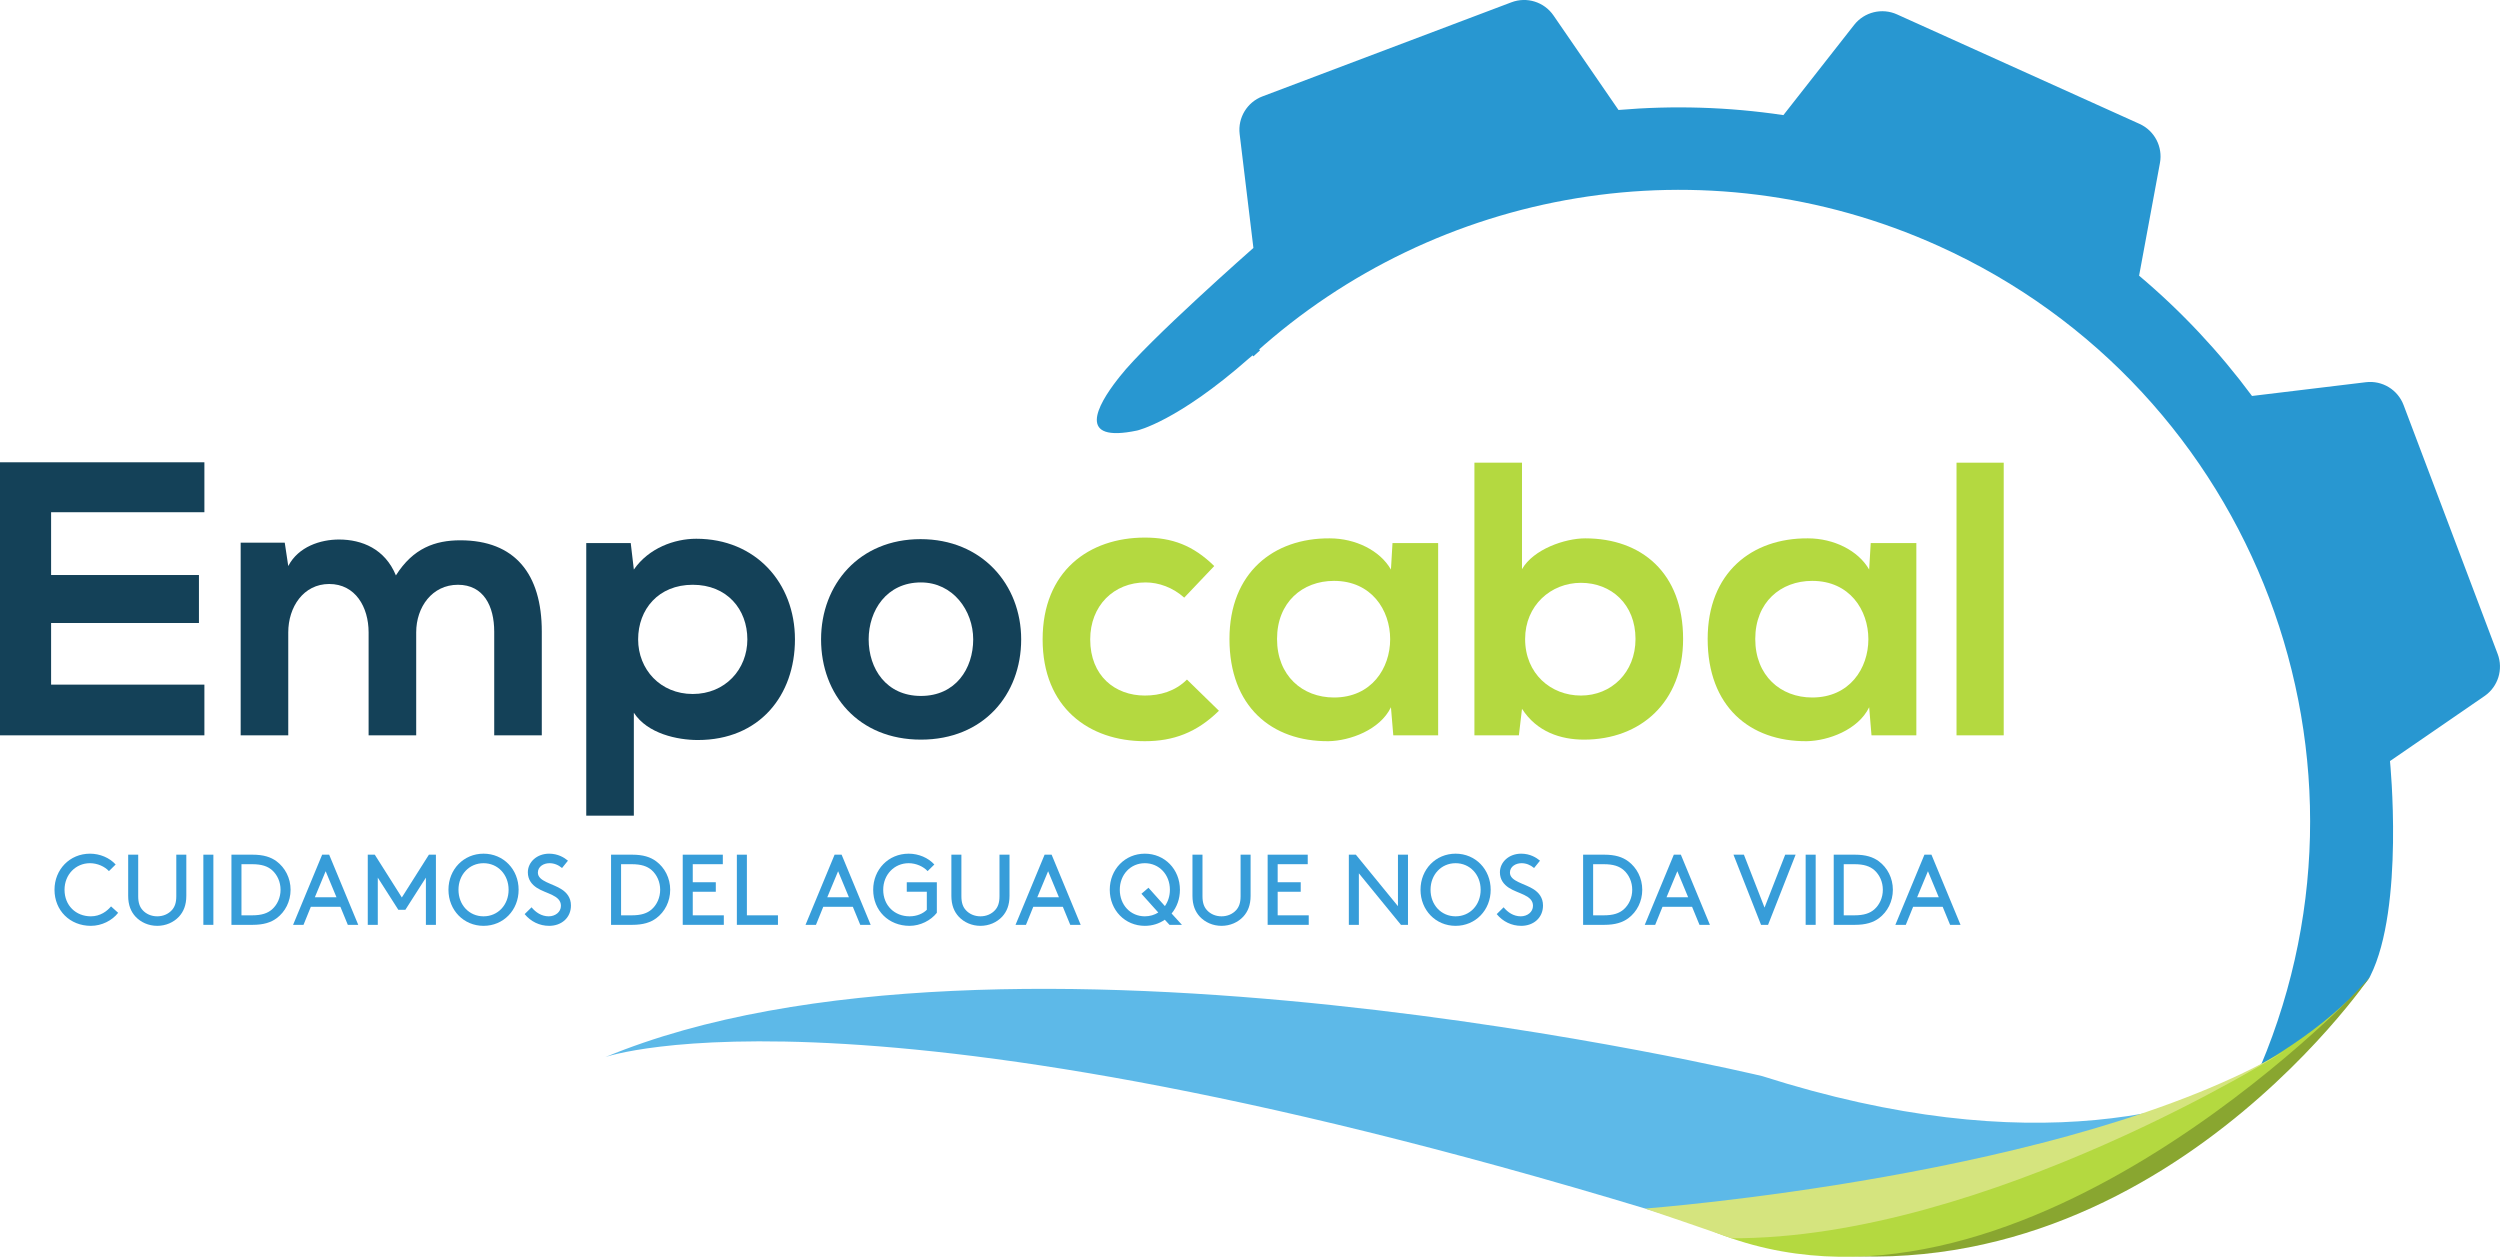 <?xml version="1.0" encoding="UTF-8"?>
<svg xmlns="http://www.w3.org/2000/svg" xmlns:xlink="http://www.w3.org/1999/xlink" width="871.85pt" height="438.3pt" viewBox="0 0 871.85 438.3" version="1.1">
<defs>
<clipPath id="clip1">
  <path d="M 382 0 L 871.852 0 L 871.852 377 L 382 377 Z M 382 0 "/>
</clipPath>
<clipPath id="clip2">
  <path d="M 613 340 L 827 340 L 827 438.301 L 613 438.301 Z M 613 340 "/>
</clipPath>
<clipPath id="clip3">
  <path d="M 596 345 L 823 345 L 823 438.301 L 596 438.301 Z M 596 345 "/>
</clipPath>
</defs>
<g id="surface1">
<path style=" stroke:none;fill-rule:nonzero;fill:rgb(8.199%,25.499%,34.499%);fill-opacity:1;" d="M 71.281 256.441 L 0 256.441 L 0 161.219 L 71.281 161.219 L 71.281 178.633 L 17.82 178.633 L 17.82 200.531 L 69.379 200.531 L 69.379 217.266 L 17.82 217.266 L 17.82 238.758 L 71.281 238.758 "/>
<path style=" stroke:none;fill-rule:nonzero;fill:rgb(8.199%,25.499%,34.499%);fill-opacity:1;" d="M 128.547 256.441 L 128.547 220.531 C 128.547 211.688 123.922 203.66 114.809 203.66 C 105.828 203.66 100.527 211.688 100.527 220.531 L 100.527 256.441 L 83.93 256.441 L 83.93 189.242 L 99.301 189.242 L 100.527 197.402 C 104.062 190.602 111.816 188.152 118.211 188.152 C 126.234 188.152 134.262 191.418 138.07 200.672 C 144.055 191.148 151.809 188.426 160.516 188.426 C 179.559 188.426 188.945 200.125 188.945 220.258 L 188.945 256.441 L 172.352 256.441 L 172.352 220.258 C 172.352 211.414 168.68 203.934 159.699 203.934 C 150.723 203.934 145.145 211.688 145.145 220.531 L 145.145 256.441 "/>
<path style=" stroke:none;fill-rule:nonzero;fill:rgb(8.199%,25.499%,34.499%);fill-opacity:1;" d="M 260.633 222.98 C 260.633 212.504 253.559 203.934 241.59 203.934 C 229.617 203.934 222.543 212.504 222.543 222.98 C 222.543 233.453 230.297 242.023 241.59 242.023 C 252.879 242.023 260.633 233.453 260.633 222.98 M 204.449 284.465 L 204.449 189.379 L 219.961 189.379 L 221.047 198.629 C 226.219 191.145 235.195 187.883 242.812 187.883 C 263.488 187.883 277.23 203.254 277.23 222.98 C 277.23 242.566 264.852 258.074 243.355 258.074 C 236.281 258.074 225.809 255.898 221.047 248.555 L 221.047 284.465 "/>
<path style=" stroke:none;fill-rule:nonzero;fill:rgb(8.199%,25.499%,34.499%);fill-opacity:1;" d="M 302.938 222.98 C 302.938 233.18 309.059 242.703 321.164 242.703 C 333.273 242.703 339.395 233.18 339.395 222.98 C 339.395 212.91 332.32 203.117 321.164 203.117 C 309.195 203.117 302.938 212.91 302.938 222.98 M 356.125 222.98 C 356.125 242.297 342.93 257.938 321.164 257.938 C 299.398 257.938 286.34 242.297 286.34 222.98 C 286.34 203.797 299.672 188.02 321.031 188.02 C 342.387 188.02 356.125 203.797 356.125 222.98 "/>
<path style=" stroke:none;fill-rule:nonzero;fill:rgb(70.599%,85.1%,25.099%);fill-opacity:1;" d="M 425.09 247.871 C 417.336 255.488 409.176 258.484 399.242 258.484 C 379.793 258.484 363.605 246.785 363.605 222.98 C 363.605 199.172 379.793 187.477 399.242 187.477 C 408.766 187.477 416.113 190.195 423.457 197.406 L 412.984 208.422 C 409.039 204.887 404.141 203.117 399.516 203.117 C 388.363 203.117 380.199 211.281 380.199 222.98 C 380.199 235.766 388.906 242.566 399.242 242.566 C 404.551 242.566 409.855 241.07 413.938 236.988 "/>
<path style=" stroke:none;fill-rule:nonzero;fill:rgb(70.599%,85.1%,25.099%);fill-opacity:1;" d="M 445.355 222.844 C 445.355 235.629 454.199 243.246 465.215 243.246 C 491.336 243.246 491.336 202.574 465.215 202.574 C 454.199 202.574 445.355 210.055 445.355 222.844 M 485.621 189.379 L 501.539 189.379 L 501.539 256.441 L 485.895 256.441 L 485.078 246.648 C 481.27 254.539 470.797 258.348 463.312 258.484 C 443.453 258.617 428.762 246.379 428.762 222.844 C 428.762 199.719 444.133 187.609 463.719 187.746 C 472.699 187.746 481.27 191.965 485.078 198.629 "/>
<path style=" stroke:none;fill-rule:nonzero;fill:rgb(70.599%,85.1%,25.099%);fill-opacity:1;" d="M 531.871 222.844 C 531.871 234.949 540.848 242.566 551.324 242.566 C 561.934 242.566 570.367 234.539 570.367 222.844 C 570.367 210.734 561.934 203.254 551.324 203.254 C 540.848 203.254 531.871 211.145 531.871 222.844 M 530.781 161.355 L 530.781 198.492 C 534.727 191.555 545.746 187.746 552.82 187.746 C 572.406 187.746 586.965 199.719 586.965 222.844 C 586.965 244.879 572.137 257.938 552.41 257.938 C 544.25 257.938 535.949 255.219 530.781 247.191 L 529.695 256.441 L 514.188 256.441 L 514.188 161.355 "/>
<path style=" stroke:none;fill-rule:nonzero;fill:rgb(70.599%,85.1%,25.099%);fill-opacity:1;" d="M 612.129 222.844 C 612.129 235.629 620.969 243.246 631.988 243.246 C 658.105 243.246 658.105 202.574 631.988 202.574 C 620.969 202.574 612.129 210.055 612.129 222.844 M 652.395 189.379 L 668.309 189.379 L 668.309 256.441 L 652.664 256.441 L 651.852 246.648 C 648.039 254.539 637.566 258.348 630.086 258.484 C 610.223 258.617 595.531 246.379 595.531 222.844 C 595.531 199.719 610.902 187.609 630.492 187.746 C 639.473 187.746 648.039 191.965 651.852 198.629 "/>
<path style=" stroke:none;fill-rule:nonzero;fill:rgb(70.599%,85.1%,25.099%);fill-opacity:1;" d="M 682.316 256.441 L 698.777 256.441 L 698.777 161.355 L 682.316 161.355 Z M 682.316 256.441 "/>
<path style=" stroke:none;fill-rule:nonzero;fill:rgb(21.599%,61.6%,85.1%);fill-opacity:1;" d="M 31.383 297.711 C 34.879 297.711 38.199 299.145 40.332 301.484 L 37.988 303.793 C 36.555 302.219 34.004 301.031 31.383 301.031 C 26.383 301.031 22.504 305.016 22.504 310.297 C 22.504 315.816 26.488 319.559 31.695 319.559 C 34.984 319.559 37.359 317.742 38.723 316.098 L 41.203 318.336 C 39.109 321.027 35.473 322.879 31.695 322.879 C 24.391 322.879 19.008 317.531 19.008 310.297 C 19.008 303.234 24.32 297.711 31.383 297.711 "/>
<path style=" stroke:none;fill-rule:nonzero;fill:rgb(21.599%,61.6%,85.1%);fill-opacity:1;" d="M 47.254 319.664 C 45.68 317.949 44.699 315.68 44.699 312.395 L 44.699 298.059 L 48.195 298.059 L 48.195 312.566 C 48.195 314.875 48.758 316.309 49.734 317.391 C 50.961 318.754 52.777 319.559 54.84 319.559 C 56.902 319.559 58.719 318.754 59.941 317.391 C 60.922 316.309 61.48 314.875 61.48 312.566 L 61.48 298.059 L 64.977 298.059 L 64.977 312.395 C 64.977 315.68 63.996 317.949 62.426 319.664 C 60.57 321.656 57.844 322.879 54.84 322.879 C 51.832 322.879 49.105 321.656 47.254 319.664 "/>
<path style=" stroke:none;fill-rule:nonzero;fill:rgb(21.599%,61.6%,85.1%);fill-opacity:1;" d="M 70.918 322.531 L 74.414 322.531 L 74.414 298.059 L 70.918 298.059 Z M 70.918 322.531 "/>
<path style=" stroke:none;fill-rule:nonzero;fill:rgb(21.599%,61.6%,85.1%);fill-opacity:1;" d="M 94.867 303.441 C 93.328 302.113 91.301 301.379 87.875 301.379 L 84.207 301.379 L 84.207 319.211 L 87.875 319.211 C 91.301 319.211 93.328 318.477 94.867 317.145 C 96.719 315.504 97.84 313.02 97.84 310.297 C 97.84 307.566 96.719 305.086 94.867 303.441 M 80.711 322.531 L 80.711 298.059 L 88.051 298.059 C 91.93 298.059 94.449 298.898 96.441 300.367 C 99.445 302.605 101.336 306.238 101.336 310.297 C 101.336 314.352 99.48 317.984 96.473 320.223 C 94.48 321.691 91.93 322.531 88.051 322.531 "/>
<path style=" stroke:none;fill-rule:nonzero;fill:rgb(21.599%,61.6%,85.1%);fill-opacity:1;" d="M 109.797 312.918 L 117.348 312.918 L 113.57 303.828 Z M 118.711 316.238 L 108.398 316.238 L 105.844 322.531 L 102.211 322.531 L 112.348 298.059 L 114.793 298.059 L 124.934 322.531 L 121.297 322.531 "/>
<path style=" stroke:none;fill-rule:nonzero;fill:rgb(21.599%,61.6%,85.1%);fill-opacity:1;" d="M 141.363 317.285 L 138.914 317.285 L 131.75 306.066 L 131.75 322.531 L 128.254 322.531 L 128.254 298.059 L 130.699 298.059 L 140.137 312.984 L 149.578 298.059 L 152.023 298.059 L 152.023 322.531 L 148.527 322.531 L 148.527 306.066 "/>
<path style=" stroke:none;fill-rule:nonzero;fill:rgb(21.599%,61.6%,85.1%);fill-opacity:1;" d="M 168.633 319.559 C 173.629 319.559 177.371 315.609 177.371 310.293 C 177.371 305.016 173.629 301.031 168.633 301.031 C 163.633 301.031 159.891 305.016 159.891 310.293 C 159.891 315.609 163.633 319.559 168.633 319.559 M 168.633 297.711 C 175.551 297.711 180.863 303.164 180.863 310.293 C 180.863 317.426 175.551 322.879 168.633 322.879 C 161.711 322.879 156.395 317.426 156.395 310.293 C 156.395 303.164 161.711 297.711 168.633 297.711 "/>
<path style=" stroke:none;fill-rule:nonzero;fill:rgb(21.599%,61.6%,85.1%);fill-opacity:1;" d="M 185.375 316.414 C 186.809 318.16 188.836 319.559 191.355 319.559 C 193.625 319.559 195.617 318.09 195.617 315.891 C 195.617 312.148 190.445 311.727 187.195 309.598 C 185.445 308.441 184.082 306.766 184.082 304.211 C 184.082 300.645 187.23 297.711 191.492 297.711 C 194.605 297.711 196.773 299.074 198.066 300.156 L 196.004 302.711 C 194.676 301.59 193.172 301.031 191.633 301.031 C 189.605 301.031 187.578 302.184 187.578 304.316 C 187.578 307.43 192.785 308.094 195.934 310.191 C 197.574 311.273 199.113 312.984 199.113 315.781 C 199.113 320.082 195.793 322.879 191.527 322.879 C 188.172 322.879 185.133 321.41 182.965 318.789 "/>
<path style=" stroke:none;fill-rule:nonzero;fill:rgb(21.599%,61.6%,85.1%);fill-opacity:1;" d="M 227.258 303.441 C 225.719 302.113 223.691 301.379 220.266 301.379 L 216.594 301.379 L 216.594 319.211 L 220.266 319.211 C 223.691 319.211 225.719 318.477 227.258 317.145 C 229.109 315.504 230.227 313.02 230.227 310.297 C 230.227 307.566 229.109 305.086 227.258 303.441 M 213.098 322.531 L 213.098 298.059 L 220.441 298.059 C 224.32 298.059 226.836 298.898 228.828 300.367 C 231.836 302.605 233.723 306.238 233.723 310.297 C 233.723 314.352 231.871 317.984 228.863 320.223 C 226.871 321.691 224.32 322.531 220.441 322.531 "/>
<path style=" stroke:none;fill-rule:nonzero;fill:rgb(21.599%,61.6%,85.1%);fill-opacity:1;" d="M 249.629 307.672 L 249.629 310.992 L 241.59 310.992 L 241.59 319.211 L 252.426 319.211 L 252.426 322.531 L 238.094 322.531 L 238.094 298.059 L 252.078 298.059 L 252.078 301.379 L 241.59 301.379 L 241.59 307.672 "/>
<path style=" stroke:none;fill-rule:nonzero;fill:rgb(21.599%,61.6%,85.1%);fill-opacity:1;" d="M 260.469 319.211 L 271.305 319.211 L 271.305 322.531 L 256.973 322.531 L 256.973 298.059 L 260.469 298.059 "/>
<path style=" stroke:none;fill-rule:nonzero;fill:rgb(21.599%,61.6%,85.1%);fill-opacity:1;" d="M 288.504 312.918 L 296.055 312.918 L 292.281 303.828 Z M 297.418 316.238 L 287.105 316.238 L 284.555 322.531 L 280.918 322.531 L 291.059 298.059 L 293.504 298.059 L 303.641 322.531 L 300.008 322.531 "/>
<path style=" stroke:none;fill-rule:nonzero;fill:rgb(21.599%,61.6%,85.1%);fill-opacity:1;" d="M 326.715 318.336 C 324.617 320.992 320.98 322.879 317.203 322.879 C 309.898 322.879 304.516 317.531 304.516 310.297 C 304.516 303.234 309.828 297.711 316.891 297.711 C 320.387 297.711 323.707 299.145 325.84 301.484 L 323.496 303.793 C 322.066 302.219 319.512 301.031 316.891 301.031 C 311.891 301.031 308.012 305.016 308.012 310.297 C 308.012 315.816 311.996 319.559 317.203 319.559 C 319.793 319.559 321.926 318.578 323.219 317.285 L 323.219 310.992 L 316.227 310.992 L 316.227 307.672 L 326.715 307.672 "/>
<path style=" stroke:none;fill-rule:nonzero;fill:rgb(21.599%,61.6%,85.1%);fill-opacity:1;" d="M 334.336 319.664 C 332.762 317.949 331.781 315.68 331.781 312.395 L 331.781 298.059 L 335.277 298.059 L 335.277 312.566 C 335.277 314.875 335.84 316.309 336.816 317.391 C 338.039 318.754 339.859 319.559 341.922 319.559 C 343.984 319.559 345.801 318.754 347.023 317.391 C 348.004 316.309 348.562 314.875 348.562 312.566 L 348.562 298.059 L 352.059 298.059 L 352.059 312.395 C 352.059 315.68 351.078 317.949 349.508 319.664 C 347.652 321.656 344.93 322.879 341.922 322.879 C 338.914 322.879 336.188 321.656 334.336 319.664 "/>
<path style=" stroke:none;fill-rule:nonzero;fill:rgb(21.599%,61.6%,85.1%);fill-opacity:1;" d="M 361.742 312.918 L 369.293 312.918 L 365.52 303.828 Z M 370.656 316.238 L 360.344 316.238 L 357.793 322.531 L 354.156 322.531 L 364.297 298.059 L 366.742 298.059 L 376.879 322.531 L 373.242 322.531 "/>
<path style=" stroke:none;fill-rule:nonzero;fill:rgb(21.599%,61.6%,85.1%);fill-opacity:1;" d="M 399.254 319.559 C 401 319.559 402.609 319.07 403.938 318.23 L 398.066 311.691 L 400.512 309.594 L 406.246 315.992 C 407.328 314.453 407.992 312.496 407.992 310.293 C 407.992 305.016 404.254 301.031 399.254 301.031 C 394.254 301.031 390.516 305.016 390.516 310.293 C 390.516 315.609 394.254 319.559 399.254 319.559 M 399.254 297.711 C 406.176 297.711 411.488 303.164 411.488 310.293 C 411.488 313.512 410.406 316.379 408.586 318.578 L 412.188 322.531 L 407.855 322.531 L 406.211 320.746 C 404.254 322.109 401.875 322.879 399.254 322.879 C 392.332 322.879 387.02 317.426 387.02 310.293 C 387.02 303.164 392.332 297.711 399.254 297.711 "/>
<path style=" stroke:none;fill-rule:nonzero;fill:rgb(21.599%,61.6%,85.1%);fill-opacity:1;" d="M 418.41 319.664 C 416.84 317.949 415.859 315.68 415.859 312.395 L 415.859 298.059 L 419.355 298.059 L 419.355 312.566 C 419.355 314.875 419.914 316.309 420.891 317.391 C 422.117 318.754 423.934 319.559 425.996 319.559 C 428.059 319.559 429.879 318.754 431.102 317.391 C 432.078 316.309 432.641 314.875 432.641 312.566 L 432.641 298.059 L 436.133 298.059 L 436.133 312.395 C 436.133 315.68 435.156 317.949 433.582 319.664 C 431.73 321.656 429.004 322.879 425.996 322.879 C 422.988 322.879 420.266 321.656 418.41 319.664 "/>
<path style=" stroke:none;fill-rule:nonzero;fill:rgb(21.599%,61.6%,85.1%);fill-opacity:1;" d="M 453.613 307.672 L 453.613 310.992 L 445.574 310.992 L 445.574 319.211 L 456.41 319.211 L 456.41 322.531 L 442.078 322.531 L 442.078 298.059 L 456.059 298.059 L 456.059 301.379 L 445.574 301.379 L 445.574 307.672 "/>
<path style=" stroke:none;fill-rule:nonzero;fill:rgb(21.599%,61.6%,85.1%);fill-opacity:1;" d="M 473.891 304.562 L 473.891 322.531 L 470.395 322.531 L 470.395 298.059 L 472.84 298.059 L 487.523 316.027 L 487.523 298.059 L 491.02 298.059 L 491.02 322.531 L 488.574 322.531 "/>
<path style=" stroke:none;fill-rule:nonzero;fill:rgb(21.599%,61.6%,85.1%);fill-opacity:1;" d="M 507.625 319.559 C 512.625 319.559 516.363 315.609 516.363 310.293 C 516.363 305.016 512.625 301.031 507.625 301.031 C 502.625 301.031 498.887 305.016 498.887 310.293 C 498.887 315.609 502.625 319.559 507.625 319.559 M 507.625 297.711 C 514.547 297.711 519.859 303.164 519.859 310.293 C 519.859 317.426 514.547 322.879 507.625 322.879 C 500.703 322.879 495.391 317.426 495.391 310.293 C 495.391 303.164 500.703 297.711 507.625 297.711 "/>
<path style=" stroke:none;fill-rule:nonzero;fill:rgb(21.599%,61.6%,85.1%);fill-opacity:1;" d="M 524.371 316.414 C 525.805 318.16 527.832 319.559 530.348 319.559 C 532.621 319.559 534.613 318.09 534.613 315.891 C 534.613 312.148 529.438 311.727 526.188 309.598 C 524.441 308.441 523.078 306.766 523.078 304.211 C 523.078 300.645 526.223 297.711 530.488 297.711 C 533.602 297.711 535.766 299.074 537.059 300.156 L 534.996 302.711 C 533.672 301.59 532.168 301.031 530.629 301.031 C 528.602 301.031 526.574 302.184 526.574 304.316 C 526.574 307.43 531.781 308.094 534.93 310.191 C 536.57 311.273 538.109 312.984 538.109 315.781 C 538.109 320.082 534.789 322.879 530.523 322.879 C 527.168 322.879 524.125 321.41 521.961 318.789 "/>
<path style=" stroke:none;fill-rule:nonzero;fill:rgb(21.599%,61.6%,85.1%);fill-opacity:1;" d="M 566.25 303.441 C 564.715 302.113 562.688 301.379 559.262 301.379 L 555.59 301.379 L 555.59 319.211 L 559.262 319.211 C 562.688 319.211 564.715 318.477 566.25 317.145 C 568.105 315.504 569.223 313.02 569.223 310.297 C 569.223 307.566 568.105 305.086 566.25 303.441 M 552.094 322.531 L 552.094 298.059 L 559.434 298.059 C 563.316 298.059 565.832 298.898 567.824 300.367 C 570.832 302.605 572.719 306.238 572.719 310.297 C 572.719 314.352 570.867 317.984 567.859 320.223 C 565.867 321.691 563.316 322.531 559.434 322.531 "/>
<path style=" stroke:none;fill-rule:nonzero;fill:rgb(21.599%,61.6%,85.1%);fill-opacity:1;" d="M 581.18 312.918 L 588.73 312.918 L 584.953 303.828 Z M 590.094 316.238 L 579.781 316.238 L 577.23 322.531 L 573.594 322.531 L 583.73 298.059 L 586.18 298.059 L 596.316 322.531 L 592.68 322.531 "/>
<path style=" stroke:none;fill-rule:nonzero;fill:rgb(21.599%,61.6%,85.1%);fill-opacity:1;" d="M 616.594 322.531 L 614.145 322.531 L 604.531 298.059 L 608.168 298.059 L 615.367 316.516 L 622.57 298.059 L 626.203 298.059 "/>
<path style=" stroke:none;fill-rule:nonzero;fill:rgb(21.599%,61.6%,85.1%);fill-opacity:1;" d="M 629.703 322.531 L 633.199 322.531 L 633.199 298.059 L 629.703 298.059 Z M 629.703 322.531 "/>
<path style=" stroke:none;fill-rule:nonzero;fill:rgb(21.599%,61.6%,85.1%);fill-opacity:1;" d="M 653.648 303.441 C 652.109 302.113 650.082 301.379 646.656 301.379 L 642.984 301.379 L 642.984 319.211 L 646.656 319.211 C 650.082 319.211 652.109 318.477 653.648 317.145 C 655.504 315.504 656.621 313.02 656.621 310.297 C 656.621 307.566 655.504 305.086 653.648 303.441 M 639.492 322.531 L 639.492 298.059 L 646.832 298.059 C 650.715 298.059 653.23 298.898 655.223 300.367 C 658.23 302.605 660.117 306.238 660.117 310.297 C 660.117 314.352 658.262 317.984 655.258 320.223 C 653.266 321.691 650.715 322.531 646.832 322.531 "/>
<path style=" stroke:none;fill-rule:nonzero;fill:rgb(21.599%,61.6%,85.1%);fill-opacity:1;" d="M 668.574 312.918 L 676.129 312.918 L 672.352 303.828 Z M 677.488 316.238 L 667.18 316.238 L 664.625 322.531 L 660.988 322.531 L 671.129 298.059 L 673.574 298.059 L 683.715 322.531 L 680.078 322.531 "/>
<path style="fill:none;stroke-width:10;stroke-linecap:butt;stroke-linejoin:miter;stroke:rgb(15.7%,59.2%,81.999%);stroke-opacity:1;stroke-miterlimit:10;" d="M 4367.734 3143.938 C 4375.352 3150.734 4383.047 3157.688 4390.859 3164.836 " transform="matrix(0.1,0,0,-0.1,0,438.3)"/>
<g clip-path="url(#clip1)" clip-rule="nonzero">
<path style=" stroke:none;fill-rule:nonzero;fill:rgb(15.7%,59.2%,81.999%);fill-opacity:1;" d="M 436.488 124.215 C 436.977 123.766 437.473 123.316 437.965 122.871 C 500.918 66.164 593.848 48.664 676.016 85.758 C 786.824 135.785 836.109 266.176 786.082 376.992 L 817.434 350.66 C 819.715 349.473 821.473 347.07 823.203 344.848 C 824.391 343.324 825.688 342.219 826.645 340.305 C 838.578 316.434 833.484 265.414 833.484 265.414 L 866.445 242.746 C 871.168 239.496 873.066 233.438 871.039 228.078 L 838.227 141.262 C 836.203 135.895 830.777 132.605 825.078 133.293 L 785.367 138.09 C 774.031 122.781 760.859 108.672 745.988 96.141 L 753.262 56.824 C 754.305 51.184 751.363 45.562 746.137 43.203 L 661.551 5.016 C 656.324 2.66 650.156 4.172 646.617 8.68 L 621.941 40.145 C 602.711 37.277 583.418 36.73 564.434 38.352 L 541.766 5.395 C 538.516 0.664 532.461 -1.227 527.094 0.801 L 440.277 33.613 C 434.914 35.637 431.629 41.066 432.316 46.758 L 437.113 86.469 C 437.113 86.469 400.121 119.004 390.539 131.285 C 390.254 131.648 389.961 132.016 389.668 132.391 C 382.594 141.504 375.34 154.609 396.566 150.141 C 396.566 150.141 410.488 147.062 435.496 125.039 "/>
</g>
<path style=" stroke:none;fill-rule:nonzero;fill:rgb(36.499%,72.499%,90.999%);fill-opacity:1;" d="M 622.234 436.191 C 620.891 436.191 619.547 435.664 618.211 435.23 C 612.84 433.492 607.531 431.965 602.289 430.305 C 303.754 335.926 211.133 368.641 211.133 368.641 C 348.895 311.48 614.539 375.277 614.539 375.277 C 708.598 405.297 768.246 387.969 800.602 369.691 L 794.078 374.441 L 785.203 382.566 C 785.203 382.566 730.758 411.742 730.23 413.066 C 729.699 414.391 687.137 432.559 685.023 433.086 C 682.906 433.613 637.965 436.191 637.965 436.191 "/>
<g clip-path="url(#clip2)" clip-rule="nonzero">
<path style=" stroke:none;fill-rule:nonzero;fill:rgb(53.699%,65.099%,18.799%);fill-opacity:1;" d="M 613.105 433.719 C 613.105 433.719 627.836 425.598 756.145 391.449 C 756.145 391.449 800.547 371.145 826.645 340.438 C 826.645 340.438 743.801 462.902 613.105 433.719 "/>
</g>
<g clip-path="url(#clip3)" clip-rule="nonzero">
<path style=" stroke:none;fill-rule:nonzero;fill:rgb(70.599%,85.1%,25.099%);fill-opacity:1;" d="M 596.453 429.031 C 596.453 429.031 762.953 407.859 822.5 345.191 C 822.5 345.191 701.453 473.191 596.453 429.031 "/>
</g>
<path style=" stroke:none;fill-rule:nonzero;fill:rgb(83.499%,89.4%,49.399%);fill-opacity:1;" d="M 573.668 421.473 C 573.668 421.473 722.152 410.316 797.121 366.316 C 797.121 366.316 692.855 432.156 603.805 431.832 C 603.805 431.832 592.922 427.973 573.668 421.473 "/>
</g>
</svg>
